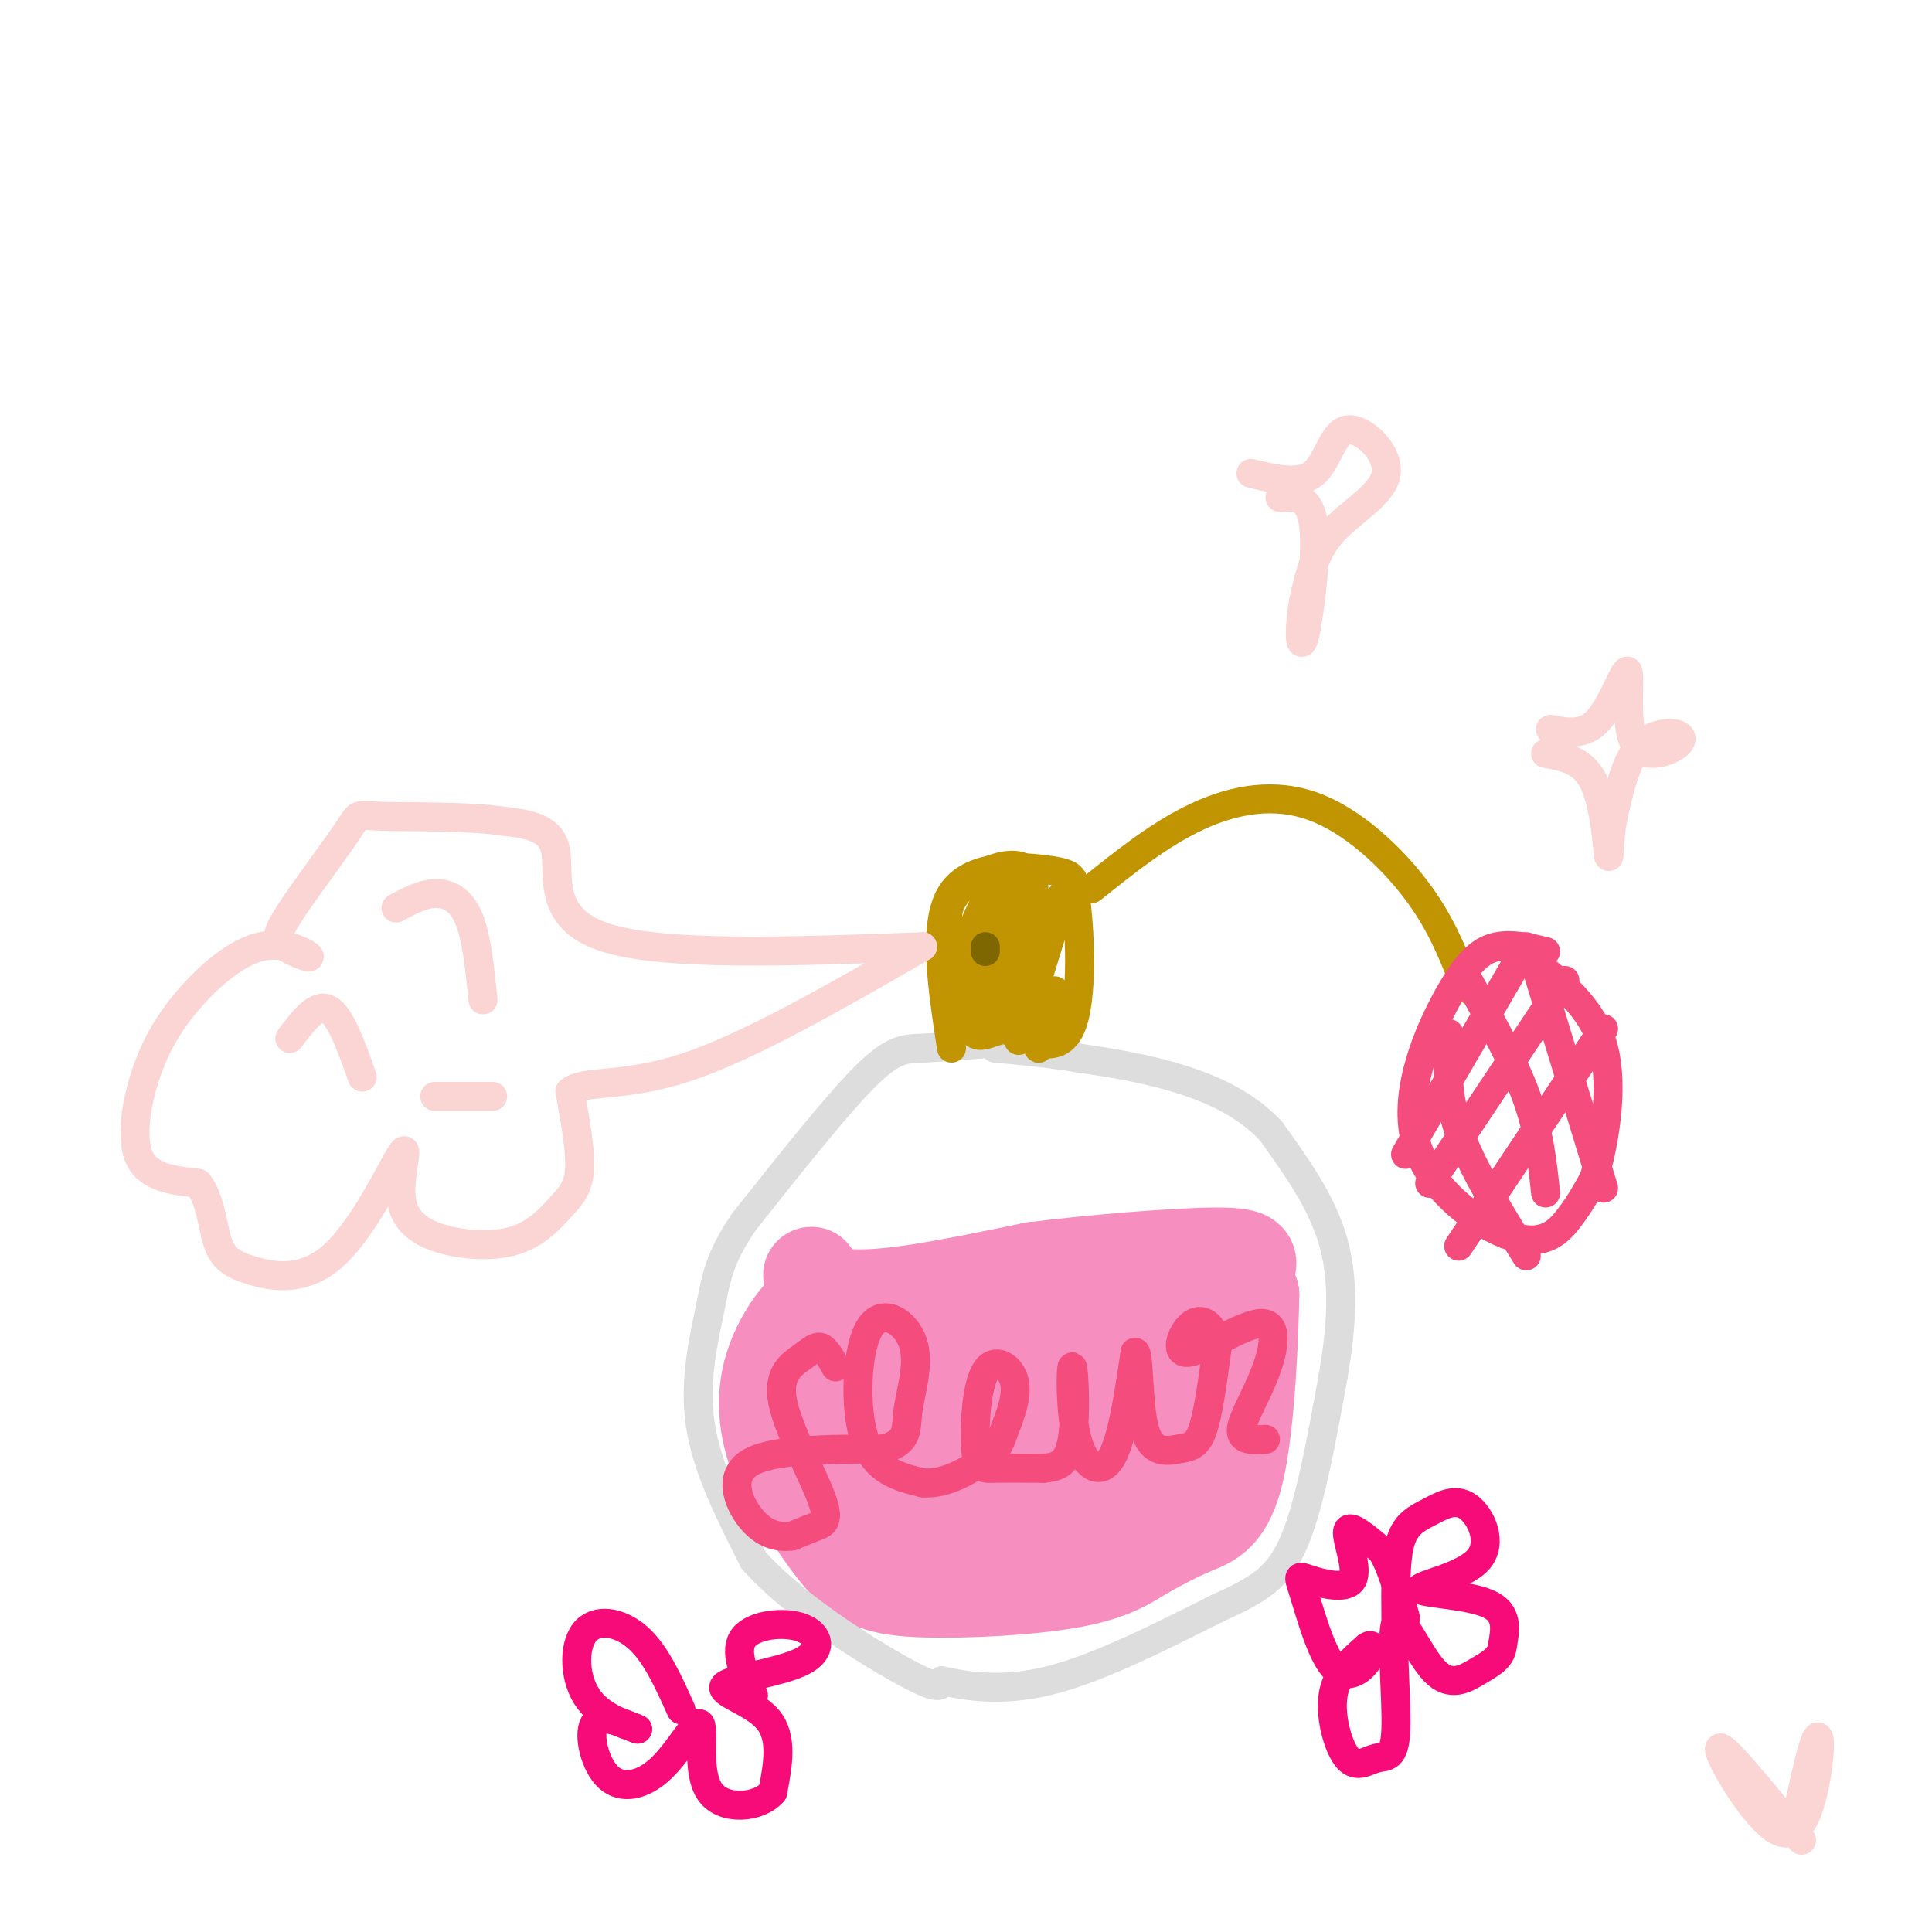 <svg viewBox='0 0 400 400' version='1.1' xmlns='http://www.w3.org/2000/svg' xmlns:xlink='http://www.w3.org/1999/xlink'><g fill='none' stroke='rgb(246,143,191)' stroke-width='20' stroke-linecap='round' stroke-linejoin='round'><path d='M168,264c0.622,1.578 1.244,3.156 4,4c2.756,0.844 7.644,0.956 15,0c7.356,-0.956 17.178,-2.978 27,-5'/><path d='M214,263c12.429,-1.571 30.000,-3.000 38,-3c8.000,-0.000 6.429,1.429 6,3c-0.429,1.571 0.286,3.286 1,5'/><path d='M259,268c-0.107,8.262 -0.875,26.417 -3,36c-2.125,9.583 -5.607,10.595 -9,12c-3.393,1.405 -6.696,3.202 -10,5'/><path d='M237,321c-3.279,1.976 -6.477,4.416 -15,6c-8.523,1.584 -22.372,2.311 -31,2c-8.628,-0.311 -12.037,-1.660 -16,-6c-3.963,-4.340 -8.482,-11.670 -13,-19'/><path d='M162,304c-3.060,-6.702 -4.208,-13.958 -2,-21c2.208,-7.042 7.774,-13.869 10,-13c2.226,0.869 1.113,9.435 0,18'/><path d='M170,288c-0.562,5.024 -1.965,8.584 0,9c1.965,0.416 7.300,-2.311 13,-11c5.700,-8.689 11.765,-23.339 10,-17c-1.765,6.339 -11.362,33.668 -10,39c1.362,5.332 13.681,-11.334 26,-28'/><path d='M209,280c4.441,-4.912 2.542,-3.191 5,-5c2.458,-1.809 9.272,-7.150 2,4c-7.272,11.150 -28.631,38.789 -26,38c2.631,-0.789 29.252,-30.005 41,-42c11.748,-11.995 8.625,-6.768 0,6c-8.625,12.768 -22.750,33.077 -22,34c0.750,0.923 16.375,-17.538 32,-36'/><path d='M241,279c5.468,-6.374 3.137,-4.310 3,-2c-0.137,2.310 1.919,4.865 1,10c-0.919,5.135 -4.815,12.850 -7,17c-2.185,4.150 -2.660,4.734 -5,6c-2.340,1.266 -6.544,3.214 -13,4c-6.456,0.786 -15.165,0.408 -22,-4c-6.835,-4.408 -11.797,-12.848 -15,-17c-3.203,-4.152 -4.648,-4.016 0,-7c4.648,-2.984 15.390,-9.089 25,-12c9.610,-2.911 18.087,-2.630 21,1c2.913,3.630 0.261,10.609 -4,15c-4.261,4.391 -10.130,6.196 -16,8'/><path d='M209,298c-4.268,1.541 -6.938,1.392 -2,-3c4.938,-4.392 17.483,-13.029 23,-15c5.517,-1.971 4.005,2.722 -1,10c-5.005,7.278 -13.502,17.139 -22,27'/></g>
<g fill='none' stroke='rgb(221,221,221)' stroke-width='6' stroke-linecap='round' stroke-linejoin='round'><path d='M205,216c-5.133,0.422 -10.267,0.844 -14,1c-3.733,0.156 -6.067,0.044 -12,6c-5.933,5.956 -15.467,17.978 -25,30'/><path d='M154,253c-5.202,7.619 -5.708,11.667 -7,18c-1.292,6.333 -3.369,14.952 -2,24c1.369,9.048 6.185,18.524 11,28'/><path d='M156,323c8.244,9.378 23.356,18.822 31,23c7.644,4.178 7.822,3.089 8,2'/><path d='M195,348c4.578,0.978 12.022,2.422 22,0c9.978,-2.422 22.489,-8.711 35,-15'/><path d='M252,333c8.644,-3.933 12.756,-6.267 16,-14c3.244,-7.733 5.622,-20.867 8,-34'/><path d='M276,285c1.822,-10.489 2.378,-19.711 0,-28c-2.378,-8.289 -7.689,-15.644 -13,-23'/><path d='M263,234c-5.578,-5.844 -13.022,-8.956 -20,-11c-6.978,-2.044 -13.489,-3.022 -20,-4'/><path d='M223,219c-6.167,-1.000 -11.583,-1.500 -17,-2'/></g>
<g fill='none' stroke='rgb(192,149,1)' stroke-width='6' stroke-linecap='round' stroke-linejoin='round'><path d='M197,217c-1.978,-12.911 -3.956,-25.822 0,-32c3.956,-6.178 13.844,-5.622 19,-5c5.156,0.622 5.578,1.311 6,2'/><path d='M222,182c1.556,6.933 2.444,23.267 0,30c-2.444,6.733 -8.222,3.867 -14,1'/><path d='M208,213c-3.629,0.885 -5.702,2.599 -7,0c-1.298,-2.599 -1.821,-9.510 -1,-15c0.821,-5.490 2.985,-9.560 5,-13c2.015,-3.440 3.880,-6.252 2,-2c-1.880,4.252 -7.506,15.568 -7,15c0.506,-0.568 7.145,-13.019 10,-16c2.855,-2.981 1.928,3.510 1,10'/><path d='M211,192c-3.170,7.717 -11.596,22.011 -10,19c1.596,-3.011 13.215,-23.326 15,-23c1.785,0.326 -6.264,21.294 -7,22c-0.736,0.706 5.840,-18.848 6,-23c0.160,-4.152 -6.097,7.100 -10,11c-3.903,3.900 -5.451,0.450 -7,-3'/><path d='M198,195c-1.928,-2.384 -3.249,-6.845 1,-11c4.249,-4.155 14.067,-8.003 15,-1c0.933,7.003 -7.019,24.858 -8,28c-0.981,3.142 5.010,-8.429 11,-20'/><path d='M217,191c2.709,-5.333 3.980,-8.665 2,-2c-1.980,6.665 -7.213,23.327 -8,26c-0.787,2.673 2.872,-8.644 4,-9c1.128,-0.356 -0.273,10.250 0,11c0.273,0.750 2.221,-8.357 3,-11c0.779,-2.643 0.390,1.179 0,5'/><path d='M226,184c7.149,-5.720 14.298,-11.440 22,-15c7.702,-3.560 15.958,-4.958 24,-2c8.042,2.958 15.869,10.274 21,17c5.131,6.726 7.565,12.863 10,19'/><path d='M303,203c1.667,3.167 0.833,1.583 0,0'/></g>
<g fill='none' stroke='rgb(244,76,125)' stroke-width='6' stroke-linecap='round' stroke-linejoin='round'><path d='M320,197c-3.445,-0.812 -6.891,-1.625 -10,-1c-3.109,0.625 -5.883,2.687 -10,10c-4.117,7.313 -9.578,19.878 -7,30c2.578,10.122 13.194,17.802 20,20c6.806,2.198 9.802,-1.086 12,-4c2.198,-2.914 3.599,-5.457 5,-8'/><path d='M330,244c1.933,-6.400 4.267,-18.400 2,-27c-2.267,-8.600 -9.133,-13.800 -16,-19'/><path d='M316,196c0.000,0.000 -25.000,43.000 -25,43'/><path d='M324,203c0.000,0.000 -28.000,42.000 -28,42'/><path d='M332,213c0.000,0.000 -30.000,45.000 -30,45'/><path d='M300,214c-0.333,6.167 -0.667,12.333 2,20c2.667,7.667 8.333,16.833 14,26'/><path d='M304,203c4.667,8.333 9.333,16.667 12,24c2.667,7.333 3.333,13.667 4,20'/><path d='M318,200c0.000,0.000 14.000,46.000 14,46'/><path d='M173,283c-1.001,-1.794 -2.003,-3.589 -3,-4c-0.997,-0.411 -1.991,0.561 -4,2c-2.009,1.439 -5.033,3.344 -4,9c1.033,5.656 6.124,15.061 8,20c1.876,4.939 0.536,5.411 -1,6c-1.536,0.589 -3.268,1.294 -5,2'/><path d='M164,318c-2.190,0.310 -5.167,0.083 -8,-3c-2.833,-3.083 -5.524,-9.024 -1,-12c4.524,-2.976 16.262,-2.988 28,-3'/><path d='M183,300c5.272,-1.566 4.451,-3.980 5,-8c0.549,-4.020 2.467,-9.644 1,-14c-1.467,-4.356 -6.318,-7.442 -9,-3c-2.682,4.442 -3.195,16.412 -1,23c2.195,6.588 7.097,7.794 12,9'/><path d='M191,307c4.614,0.487 10.148,-2.794 13,-5c2.852,-2.206 3.020,-3.337 4,-6c0.980,-2.663 2.771,-6.857 2,-10c-0.771,-3.143 -4.104,-5.234 -6,-2c-1.896,3.234 -2.357,11.794 -2,16c0.357,4.206 1.530,4.059 4,4c2.470,-0.059 6.235,-0.029 10,0'/><path d='M216,304c2.897,-0.241 5.138,-0.844 6,-6c0.862,-5.156 0.344,-14.867 0,-15c-0.344,-0.133 -0.516,9.310 1,15c1.516,5.690 4.719,7.626 7,4c2.281,-3.626 3.641,-12.813 5,-22'/><path d='M235,280c0.872,-0.032 0.553,10.888 2,16c1.447,5.112 4.659,4.415 7,4c2.341,-0.415 3.812,-0.547 5,-4c1.188,-3.453 2.094,-10.226 3,-17'/><path d='M252,279c-0.375,-4.254 -2.813,-6.390 -5,-5c-2.187,1.390 -4.125,6.306 -1,6c3.125,-0.306 11.312,-5.835 15,-6c3.688,-0.165 2.878,5.032 1,10c-1.878,4.968 -4.822,9.705 -5,12c-0.178,2.295 2.411,2.147 5,2'/></g>
<g fill='none' stroke='rgb(126,102,1)' stroke-width='6' stroke-linecap='round' stroke-linejoin='round'><path d='M204,196c0.000,0.000 0.000,1.000 0,1'/></g>
<g fill='none' stroke='rgb(246,11,121)' stroke-width='6' stroke-linecap='round' stroke-linejoin='round'><path d='M289,335c-0.064,-6.190 -0.128,-12.381 1,-16c1.128,-3.619 3.449,-4.668 6,-6c2.551,-1.332 5.333,-2.948 8,-1c2.667,1.948 5.220,7.460 2,11c-3.220,3.540 -12.213,5.107 -12,6c0.213,0.893 9.632,1.112 14,3c4.368,1.888 3.684,5.444 3,9'/><path d='M311,341c-0.255,2.272 -2.394,3.453 -5,5c-2.606,1.547 -5.679,3.459 -9,0c-3.321,-3.459 -6.888,-12.288 -8,-10c-1.112,2.288 0.232,15.693 0,22c-0.232,6.307 -2.042,5.515 -4,6c-1.958,0.485 -4.066,2.246 -6,0c-1.934,-2.246 -3.696,-8.499 -3,-13c0.696,-4.501 3.848,-7.251 7,-10'/><path d='M283,341c1.417,-1.156 1.460,0.955 0,3c-1.460,2.045 -4.421,4.025 -7,1c-2.579,-3.025 -4.774,-11.054 -6,-15c-1.226,-3.946 -1.483,-3.810 1,-3c2.483,0.810 7.707,2.295 9,0c1.293,-2.295 -1.345,-8.370 -1,-10c0.345,-1.630 3.672,1.185 7,4'/><path d='M286,321c2.000,3.000 3.500,8.500 5,14'/><path d='M156,351c-2.056,-4.665 -4.111,-9.330 -2,-12c2.111,-2.670 8.389,-3.345 12,-2c3.611,1.345 4.556,4.711 0,7c-4.556,2.289 -14.611,3.501 -16,5c-1.389,1.499 5.889,3.285 9,7c3.111,3.715 2.056,9.357 1,15'/><path d='M160,371c-2.756,3.295 -10.146,4.032 -13,0c-2.854,-4.032 -1.171,-12.835 -2,-14c-0.829,-1.165 -4.171,5.306 -8,9c-3.829,3.694 -8.146,4.610 -11,2c-2.854,-2.610 -4.244,-8.746 -3,-11c1.244,-2.254 5.122,-0.627 9,1'/><path d='M132,358c-0.665,-0.388 -6.828,-1.856 -10,-6c-3.172,-4.144 -3.354,-10.962 -1,-14c2.354,-3.038 7.244,-2.297 11,1c3.756,3.297 6.378,9.148 9,15'/></g>
<g fill='none' stroke='rgb(251,212,212)' stroke-width='6' stroke-linecap='round' stroke-linejoin='round'><path d='M191,196c-27.000,1.022 -54.000,2.044 -66,-2c-12.000,-4.044 -9.000,-13.156 -10,-18c-1.000,-4.844 -6.000,-5.422 -11,-6'/><path d='M104,170c-7.122,-1.087 -19.428,-0.805 -25,-1c-5.572,-0.195 -4.411,-0.866 -7,3c-2.589,3.866 -8.927,12.271 -12,17c-3.073,4.729 -2.881,5.784 -1,7c1.881,1.216 5.452,2.595 5,2c-0.452,-0.595 -4.925,-3.162 -10,-2c-5.075,1.162 -10.752,6.054 -15,11c-4.248,4.946 -7.067,9.947 -9,16c-1.933,6.053 -2.981,13.158 -1,17c1.981,3.842 6.990,4.421 12,5'/><path d='M41,245c2.552,3.177 2.932,8.619 4,12c1.068,3.381 2.824,4.702 7,6c4.176,1.298 10.770,2.574 17,-3c6.230,-5.574 12.094,-17.999 14,-21c1.906,-3.001 -0.146,3.420 0,8c0.146,4.580 2.489,7.318 7,9c4.511,1.682 11.188,2.306 16,1c4.812,-1.306 7.757,-4.544 10,-7c2.243,-2.456 3.784,-4.130 4,-8c0.216,-3.870 -0.892,-9.935 -2,-16'/><path d='M118,226c2.844,-2.489 10.956,-0.711 24,-5c13.044,-4.289 31.022,-14.644 49,-25'/><path d='M372,376c1.571,-7.169 3.142,-14.338 4,-16c0.858,-1.662 1.003,2.183 0,8c-1.003,5.817 -3.155,13.604 -8,11c-4.845,-2.604 -12.384,-15.601 -12,-17c0.384,-1.399 8.692,8.801 17,19'/><path d='M60,215c2.750,-3.667 5.500,-7.333 8,-6c2.500,1.333 4.750,7.667 7,14'/><path d='M82,188c2.667,-1.444 5.333,-2.889 8,-3c2.667,-0.111 5.333,1.111 7,5c1.667,3.889 2.333,10.444 3,17'/><path d='M90,227c0.000,0.000 12.000,0.000 12,0'/><path d='M259,98c5.022,1.219 10.045,2.437 13,0c2.955,-2.437 3.844,-8.530 7,-9c3.156,-0.470 8.581,4.681 8,9c-0.581,4.319 -7.166,7.805 -11,12c-3.834,4.195 -4.917,9.097 -6,14'/><path d='M270,124c-1.131,5.274 -0.958,11.458 0,8c0.958,-3.458 2.702,-16.560 2,-23c-0.702,-6.440 -3.851,-6.220 -7,-6'/><path d='M321,151c3.518,0.689 7.037,1.378 10,-2c2.963,-3.378 5.371,-10.824 6,-10c0.629,0.824 -0.519,9.917 1,14c1.519,4.083 5.706,3.156 8,2c2.294,-1.156 2.694,-2.542 1,-3c-1.694,-0.458 -5.484,0.012 -8,3c-2.516,2.988 -3.758,8.494 -5,14'/><path d='M334,169c-0.940,4.798 -0.792,9.792 -1,8c-0.208,-1.792 -0.774,-10.369 -3,-15c-2.226,-4.631 -6.113,-5.315 -10,-6'/></g>
</svg>